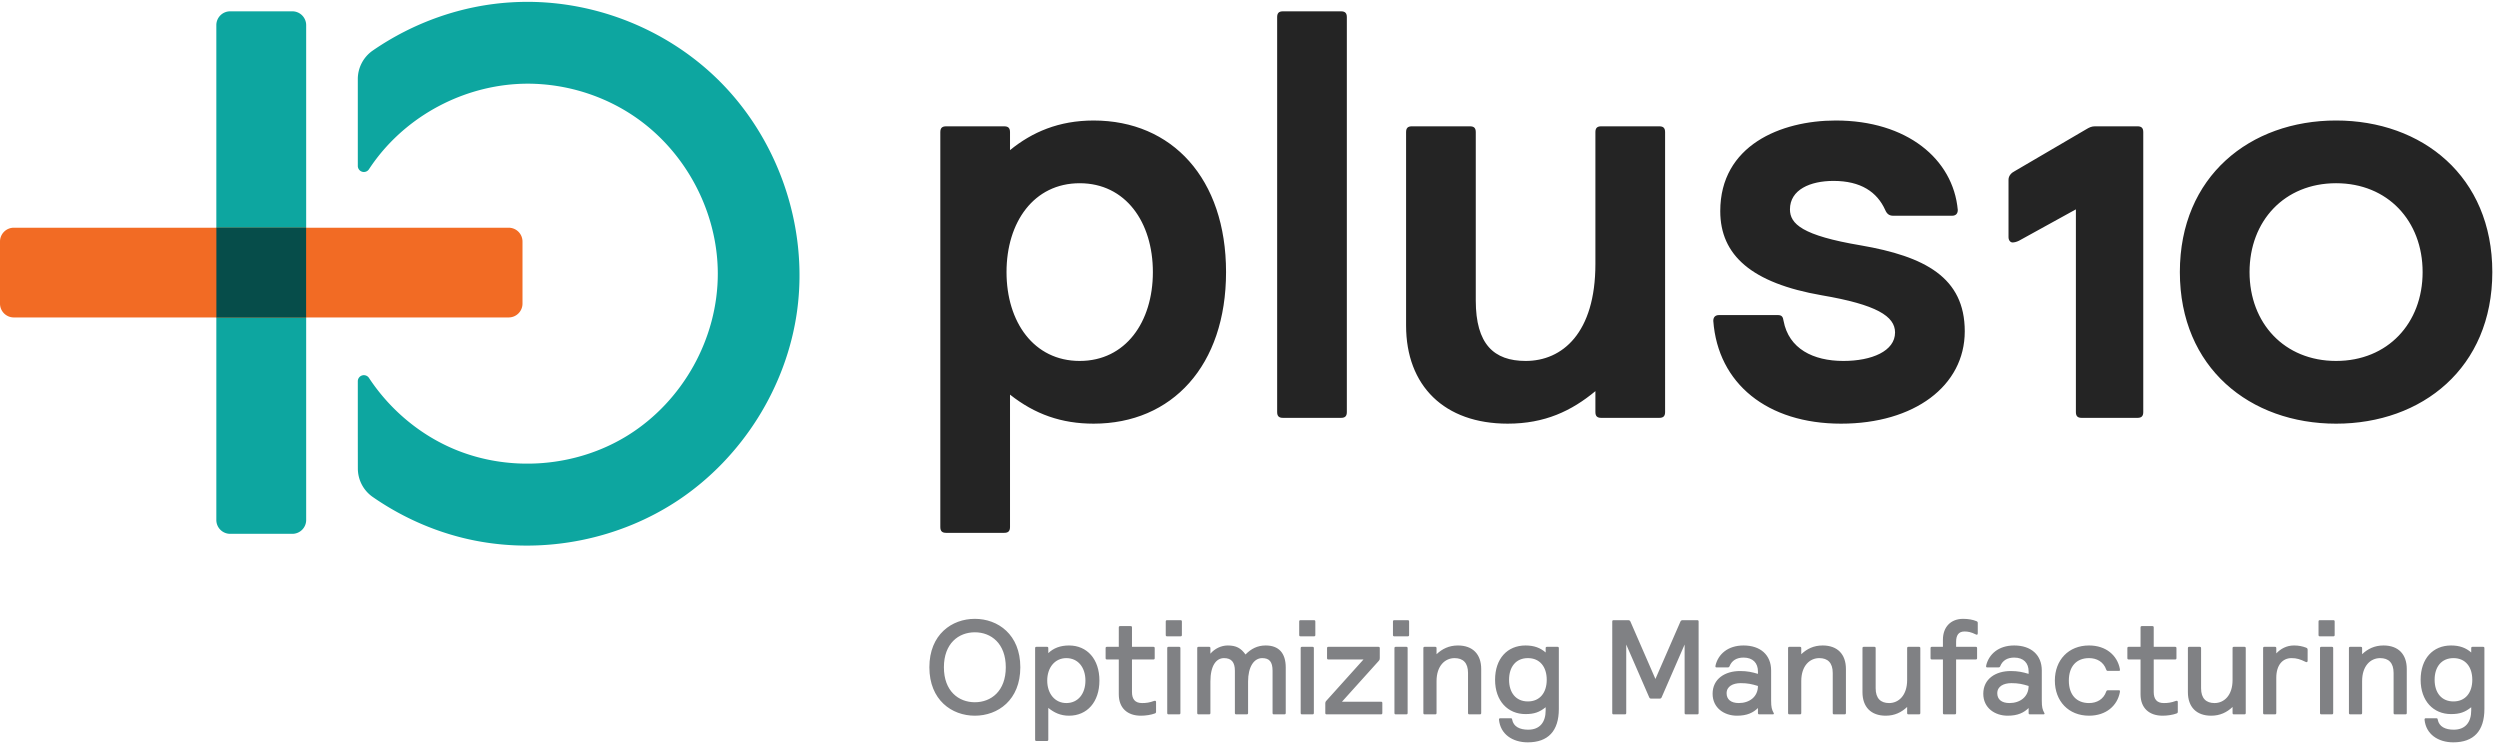 <svg xmlns="http://www.w3.org/2000/svg" width="489.333" height="145.333"><path d="M526.57 976.32a51.09 51.09 0 0 0 21.86 41.91c59.949 41.38 131.121 66.89 205.07 71.11 8.121.47 16.262.67 24.379.66 101.492-.49 201.391-40.57 274.781-110.559 91.33-87.089 137.65-218.261 120.41-344.25-15.28-111.671-80.47-215.621-174.73-278.5-86.211-57.5-195.281-79.5-297.418-59.91-54.602 10.481-106.723 32.86-152.422 64.598a51.03 51.03 0 0 0-21.859 41.871c-.071 33.352-.071 91.77-.071 128.398a8.945 8.945 0 0 0 6.442 8.59 8.946 8.946 0 0 0 10.047-3.789c30.382-46.008 74.23-83.25 125.5-104.769 81.793-34.321 179.742-26.918 255.863 20.621 80.168 50.07 132.228 141.988 131.938 238.418-.28 90.14-46.91 179.031-122.751 230.609-45.418 30.891-99.968 47.801-155.199 48.242-.91 0-1.82.008-2.73 0-85.668-.398-169.481-41.859-221.75-110.449a266 266 0 0 1-10.969-15.512 8.93 8.93 0 0 0-10.012-3.629 8.92 8.92 0 0 0-6.359 8.551c-.02 36.688-.02 94.629-.02 127.789m-75.992-648.859c0-11.242-9.117-20.352-20.359-20.352h-91.5c-11.239 0-20.348 9.11-20.348 20.352V1055.7c0 11.24 9.109 20.36 20.348 20.36h91.5c11.242 0 20.359-9.12 20.359-20.36z" style="fill:#0da6a0;fill-opacity:1;fill-rule:nonzero;stroke:none" transform="matrix(.133 0 0 -.133 0 145.333)"/><path d="M20.352 625.551a20.36 20.36 0 0 0-14.391 5.961c-3.82 3.816-5.961 9-5.961 14.386v91.364a20.33 20.33 0 0 0 5.96 14.386 20.33 20.33 0 0 0 14.392 5.961h728.25c5.386 0 10.57-2.14 14.386-5.961a20.36 20.36 0 0 0 5.961-14.386v-91.364c0-5.386-2.148-10.57-5.961-14.386a20.38 20.38 0 0 0-14.386-5.961z" style="fill:#f26b24;fill-opacity:1;fill-rule:nonzero;stroke:none" transform="matrix(.133 0 0 -.133 0 145.333)"/><path d="M450.5 757.609v-132.05H318.449v132.05z" style="fill:#064d4a;fill-opacity:1;fill-rule:nonzero;stroke:none" transform="matrix(.133 0 0 -.133 0 145.333)"/><path d="M1383.85 317.102c0-5.981 2.56-8.543 8.54-8.543h85.47c5.98 0 8.55 2.562 8.55 8.543v194.867c36.75-29.059 76.06-42.731 123.07-42.731 115.38 0 194.87 85.461 194.87 223.071 0 137.601-79.49 223.07-194.87 223.07-51.28 0-90.6-17.098-123.07-43.59v26.492c0 5.989-2.57 8.547-8.55 8.547h-85.47c-5.98 0-8.54-2.558-8.54-8.547zm97.43 375.207c0 73.5 40.17 130.761 107.69 130.761s107.69-57.261 107.69-130.761c0-73.508-40.17-130.77-107.69-130.77s-107.69 57.262-107.69 130.77m398.28-205.981c0-5.976 2.56-8.547 8.55-8.547h85.46c5.99 0 8.55 2.571 8.55 8.547v581.182c0 5.98-2.56 8.55-8.55 8.55h-85.46c-5.99 0-8.55-2.57-8.55-8.55zm570.92 411.953c0 5.989-2.56 8.547-8.54 8.547h-85.47c-5.98 0-8.55-2.558-8.55-8.547V704.27c0-101.711-48.72-142.731-102.56-142.731-47.01 0-73.5 24.789-73.5 88.891v247.851c0 5.989-2.57 8.547-8.55 8.547h-85.47c-5.98 0-8.54-2.558-8.54-8.547V613.68c0-88.891 56.41-144.442 149.56-144.442 54.7 0 94.02 18.801 129.06 47.864v-30.774c0-5.976 2.57-8.547 8.55-8.547h85.47c5.98 0 8.54 2.571 8.54 8.547zm441.02-293.152c0 79.48-58.98 110.25-152.99 126.492-86.32 14.527-104.27 31.617-104.27 52.988 0 29.063 29.91 41.879 64.1 41.879 40.17 0 64.1-16.238 76.06-42.726 2.57-5.992 5.99-8.551 11.97-8.551h86.32c5.99 0 8.55 3.418 8.55 8.551-6.84 75.207-75.21 131.617-179.48 131.617-81.2 0-170.08-36.75-170.08-133.328 0-64.961 46.15-105.981 149.56-123.93 80.34-13.68 107.69-30.769 107.69-54.699 0-27.352-34.18-41.883-76.06-41.883-44.45 0-80.34 17.949-88.03 58.973-.86 5.988-2.57 8.547-8.55 8.547h-86.32c-5.99 0-8.55-3.418-8.55-8.547 6.84-92.301 79.49-151.274 188.03-151.274 107.69 0 182.05 55.551 182.05 135.891m163.55-118.801c0-5.976 2.56-8.547 8.55-8.547h82.05c5.98 0 8.55 2.571 8.55 8.547v411.981c0 5.98-2.57 8.543-8.55 8.543h-62.39c-5.13 0-8.55-1.711-12.83-4.274l-105.13-61.539c-5.12-2.559-9.4-6.84-9.4-12.82v-84.617c0-4.274 2.57-7.692 5.98-7.692 2.57 0 5.99.852 9.41 2.559l83.76 46.16zm153 205.992c0-141.031 103.42-223.09 229.92-223.09s229.92 82.059 229.92 223.09c0 141.032-103.42 223.078-229.92 223.078s-229.92-82.046-229.92-223.078m102.56 0c0 75.211 51.29 130.77 127.36 130.77s127.35-55.559 127.35-130.77c0-75.218-51.28-130.769-127.35-130.769s-127.36 55.551-127.36 130.769" style="fill:#242424;fill-opacity:1;fill-rule:nonzero;stroke:none" transform="matrix(.133 0 0 -.133 0 145.333)"/><path d="M1434.66 39.45c33.86 0 66.92 22.972 66.92 71.28 0 48.301-33.06 71.27-66.92 71.27-33.85 0-66.92-22.969-66.92-71.27 0-48.308 33.07-71.28 66.92-71.28m0 19.8c-23.96 0-45.54 16.43-45.54 51.48 0 35.04 21.58 51.469 45.54 51.469s45.54-16.429 45.54-51.469c0-35.05-21.58-51.48-45.54-51.48m88.7-55.04c0-1.39.59-1.98 1.98-1.98h15.44c1.39 0 1.98.59 1.98 1.98v46.72c8.51-6.918 17.82-11.48 30.49-11.48 26.73 0 44.74 20.198 44.74 51.679 0 31.473-18.01 51.672-44.74 51.672-12.87 0-22.97-3.961-30.49-11.289v7.328c0 1.39-.59 1.98-1.98 1.98h-15.44c-1.39 0-1.98-.59-1.98-1.98zm17.82 86.919c0 19.402 11.48 33.062 28.11 33.062 17.22 0 28.11-13.66 28.11-33.062 0-19.41-10.89-33.07-28.11-33.07-16.63 0-28.11 13.66-28.11 33.07m124.73 49.691v28.508c0 1.383-.6 1.981-1.98 1.981h-15.45c-1.38 0-1.98-.598-1.98-1.981V140.82h-17.42c-1.38 0-1.98-.59-1.98-1.98v-14.649c0-1.39.6-1.98 1.98-1.98h17.42V70.93c0-20.192 12.67-31.48 32.47-31.48 7.13 0 15.05 1.19 20.79 3.37 1.59.59 1.59 1.578 1.59 3.36v13.468c0 .993-.6 1.782-1.59 1.782-.39 0-.59 0-1.19-.2-6.93-2.57-11.88-3.171-17.82-3.171-10.29 0-14.84 5.742-14.84 16.242v47.91h31.48c1.38 0 1.98.59 1.98 1.98v14.649c0 1.39-.6 1.98-1.98 1.98zm51.87-97.41c0-1.379.59-1.98 1.98-1.98h15.44c1.39 0 1.98.601 1.98 1.98v95.43c0 1.39-.59 1.98-1.98 1.98h-15.44c-1.39 0-1.98-.59-1.98-1.98zm-2.18 114.828c0-1.379.59-1.976 1.98-1.976h19.8c1.38 0 1.98.597 1.98 1.976v19.801c0 1.391-.6 1.981-1.98 1.981h-19.8c-1.39 0-1.98-.59-1.98-1.981zm46.33-114.828c0-1.379.59-1.98 1.98-1.98h15.44c1.39 0 1.98.601 1.98 1.98v46.328c0 23.364 8.51 34.453 20 34.453 10.89 0 16.03-5.941 16.03-18.613V43.41c0-1.379.6-1.98 1.98-1.98h15.45c1.38 0 1.98.601 1.98 1.98v46.328c0 21.383 8.51 34.453 20.78 34.453 10.5 0 15.25-5.351 15.25-18.613V43.41c0-1.379.59-1.98 1.98-1.98h15.44c1.39 0 1.98.601 1.98 1.98v66.918c0 21.383-10.29 32.473-29.5 32.473-12.07 0-21.38-4.75-29.7-13.27-6.73 9.309-13.66 13.27-26.13 13.27-9.5 0-19.2-4.551-25.54-12.082v8.121c0 1.39-.59 1.98-1.98 1.98h-15.44c-1.39 0-1.98-.59-1.98-1.98zm152.25 0c0-1.379.59-1.98 1.98-1.98h15.44c1.39 0 1.98.601 1.98 1.98v95.43c0 1.39-.59 1.98-1.98 1.98h-15.44c-1.39 0-1.98-.59-1.98-1.98zM1912 158.238c0-1.379.59-1.976 1.98-1.976h19.8c1.38 0 1.98.597 1.98 1.976v19.801c0 1.391-.6 1.981-1.98 1.981h-19.8c-1.39 0-1.98-.59-1.98-1.981zm40.98-34.047c0-1.39.6-1.98 1.98-1.98h51.68l-55.04-61.18c-.6-.793-1.19-1.582-1.19-2.972V43.41c0-1.379.59-1.98 1.98-1.98h79.98c1.39 0 1.98.601 1.98 1.98v14.65c0 1.39-.59 1.98-1.98 1.98h-57.41l54.05 59.992c1.58 1.778 1.58 2.969 1.58 4.16v14.649c0 1.39-.59 1.98-1.98 1.98h-73.65c-1.38 0-1.98-.59-1.98-1.98zm99.19-80.781c0-1.379.6-1.98 1.98-1.98h15.45c1.38 0 1.98.601 1.98 1.98v95.43c0 1.39-.6 1.98-1.98 1.98h-15.45c-1.38 0-1.98-.59-1.98-1.98zm-2.18 114.828c0-1.379.6-1.976 1.98-1.976h19.8c1.39 0 1.98.597 1.98 1.976v19.801c0 1.391-.59 1.981-1.98 1.981h-19.8c-1.38 0-1.98-.59-1.98-1.981zm44.75-114.828c0-1.379.59-1.98 1.98-1.98h15.44c1.39 0 1.98.601 1.98 1.98v46.918c0 22.57 12.47 33.863 26.53 33.863 12.28 0 19.8-6.73 19.8-21.781v-59c0-1.379.59-1.98 1.98-1.98h15.44c1.39 0 1.98.601 1.98 1.98v64.738c0 21.782-12.47 34.653-34.25 34.653-13.07 0-23.16-4.949-31.48-12.871v8.91c0 1.39-.59 1.98-1.98 1.98h-15.44c-1.39 0-1.98-.59-1.98-1.98zM2248.37.25c29.9 0 45.74 16.629 45.74 49.102v89.488c0 1.39-.59 1.98-1.98 1.98h-15.44c-1.39 0-1.98-.59-1.98-1.98v-6.34c-7.72 6.738-16.83 10.301-29.7 10.301-26.53 0-44.75-19.211-44.75-50.492 0-31.278 18.81-50.48 44.75-50.48 12.87 0 20.59 2.773 29.7 10.093v-4.55c0-17.224-8.32-28.513-25.74-28.513-12.28 0-21.58 4.36-23.56 14.852-.2 1.39-.6 1.98-1.98 1.98h-15.44c-1.39 0-1.98-.59-1.98-1.98C2207.99 12.328 2225.8.25 2248.37.25m27.92 92.059c0-19-10.1-31.868-27.72-31.868s-27.71 12.868-27.71 31.868c0 19.011 10.09 31.882 27.71 31.882s27.72-12.871 27.72-31.882m223.52 85.73c0 1.391-.59 1.981-1.98 1.981h-21.58c-1.38 0-2.57-.59-3.16-1.981L2436.26 93.5l-36.82 84.539c-.6 1.391-1.79 1.981-3.17 1.981h-21.58c-1.39 0-1.98-.59-1.98-1.981V43.41c0-1.379.59-1.98 1.98-1.98h16.63c1.39 0 1.98.601 1.98 1.98v100.781l33.85-77.812c.4-.988 1.39-1.777 2.58-1.777h13.07c1.18 0 2.17.789 2.57 1.777l33.85 77.812V43.411c0-1.38.6-1.981 1.98-1.981h16.63c1.39 0 1.98.601 1.98 1.98zm42.77-67.508c1.19 0 2.18.199 2.77 1.778 3.37 8.312 10.3 12.671 20.59 12.671 13.86 0 21.19-8.121 21.19-20.39v-3.57c-8.72 2.582-15.65 4.16-26.34 4.16-22.17 0-40.39-11.48-40.39-33.461 0-20.98 17.23-32.27 35.84-32.27 15.24 0 23.96 4.563 30.89 11.29V43.41c0-1.379.59-1.98 1.98-1.98h19.79c1.39 0 2.18.601 1.39 1.98-2.77 4.95-3.76 8.711-3.76 18.219v44.34c0 22.972-15.84 36.832-40.59 36.832-23.36 0-37.22-13.071-41.18-29.102-.2-.801-.2-1.59-.2-1.98 0-.797.6-1.188 1.39-1.188zm44.55-27.32c0-16.242-12.87-25.152-28.12-25.152-11.88 0-18.01 5.55-18.01 14.453 0 10.097 9.3 14.847 20.78 14.847 10.3 0 16.24-1.378 25.35-4.148m44.34-39.801c0-1.379.6-1.98 1.98-1.98h15.45c1.38 0 1.98.601 1.98 1.98v46.918c0 22.57 12.47 33.863 26.53 33.863 12.27 0 19.79-6.73 19.79-21.781v-59c0-1.379.6-1.98 1.98-1.98h15.45c1.38 0 1.98.601 1.98 1.98v64.738c0 21.782-12.48 34.653-34.25 34.653-13.07 0-23.17-4.949-31.48-12.871v8.91c0 1.39-.6 1.98-1.98 1.98h-15.45c-1.38 0-1.98-.59-1.98-1.98zm194.62 95.43c0 1.39-.59 1.98-1.98 1.98h-15.44c-1.39 0-1.98-.59-1.98-1.98V91.922c0-22.57-12.47-33.863-26.53-33.863-12.28 0-19.8 6.73-19.8 21.78v59.001c0 1.39-.59 1.98-1.98 1.98h-15.44c-1.39 0-1.98-.59-1.98-1.98V74.102c0-21.782 12.47-34.653 34.25-34.653 13.07 0 23.16 4.95 31.48 12.871v-8.91c0-1.379.59-1.98 1.98-1.98h15.44c1.39 0 1.98.601 1.98 1.98zm81.57-16.629c1.39 0 1.98.59 1.98 1.98v14.649c0 1.39-.59 1.98-1.98 1.98h-28.9v7.321c0 9.507 3.56 15.25 12.27 15.25 4.95 0 9.7-.789 16.83-4.36.79-.39.99-.39 1.39-.39.99 0 1.38.988 1.38 1.98v14.449c0 1.782 0 2.571-1.58 3.371-5.55 2.368-12.48 3.559-20 3.559-18.21 0-29.7-12.078-29.7-30.691V140.82h-16.23c-1.39 0-1.98-.59-1.98-1.98v-14.649c0-1.39.59-1.98 1.98-1.98h16.23v-78.8c0-1.38.6-1.981 1.98-1.981h15.45c1.38 0 1.98.601 1.98 1.98v78.801zm33.26-11.68c1.19 0 2.18.199 2.77 1.778 3.37 8.312 10.3 12.671 20.59 12.671 13.86 0 21.19-8.121 21.19-20.39v-3.57c-8.71 2.582-15.64 4.16-26.33 4.16-22.18 0-40.39-11.48-40.39-33.461 0-20.98 17.22-32.27 35.83-32.27 15.25 0 23.96 4.563 30.89 11.29V43.41c0-1.379.59-1.98 1.98-1.98h19.8c1.38 0 2.18.601 1.38 1.98-2.77 4.95-3.76 8.711-3.76 18.219v44.34c0 22.972-15.84 36.832-40.59 36.832-23.36 0-37.22-13.071-41.18-29.102-.19-.801-.19-1.59-.19-1.98 0-.797.59-1.188 1.38-1.188zm44.55-27.32c0-16.242-12.87-25.152-28.11-25.152-11.88 0-18.02 5.55-18.02 14.453 0 10.097 9.3 14.847 20.79 14.847 10.29 0 16.23-1.378 25.34-4.148m88.89 40.98c11.29 0 21.39-5.351 25.35-17.031.59-1.582 1.38-1.781 2.77-1.781h16.03c.8 0 1.39.402 1.39 1.191 0 .391 0 1.192-.2 1.981-3.76 19.398-19.99 34.25-45.34 34.25-30.09 0-50.28-21.379-50.28-51.672 0-30.3 20.19-51.68 50.28-51.68 25.35 0 41.58 14.852 45.34 34.25.2.79.2 1.59.2 1.98 0 .79-.59 1.192-1.39 1.192h-16.03c-1.39 0-2.18-.2-2.77-1.781-3.96-11.68-14.06-17.031-25.35-17.031-18.01 0-29.69 11.68-29.69 33.07 0 21.383 11.68 33.062 29.69 33.062m95.23 16.629v28.508c0 1.383-.59 1.981-1.98 1.981h-15.44c-1.38 0-1.98-.598-1.98-1.981V140.82h-17.42c-1.39 0-1.98-.59-1.98-1.98v-14.649c0-1.39.59-1.98 1.98-1.98h17.42V70.93c0-20.192 12.67-31.48 32.47-31.48 7.13 0 15.05 1.19 20.79 3.37 1.58.59 1.58 1.578 1.58 3.36v13.468c0 .993-.59 1.782-1.58 1.782-.4 0-.59 0-1.19-.2-6.93-2.57-11.88-3.171-17.82-3.171-10.29 0-14.85 5.742-14.85 16.242v47.91h31.48c1.39 0 1.98.59 1.98 1.98v14.649c0 1.39-.59 1.98-1.98 1.98zm135.43-1.98c0 1.39-.6 1.98-1.98 1.98h-15.45c-1.38 0-1.98-.59-1.98-1.98V91.922c0-22.57-12.47-33.863-26.53-33.863-12.27 0-19.8 6.73-19.8 21.78v59.001c0 1.39-.59 1.98-1.98 1.98h-15.44c-1.38 0-1.98-.59-1.98-1.98V74.102c0-21.782 12.48-34.653 34.25-34.653 13.07 0 23.17 4.95 31.48 12.871v-8.91c0-1.379.6-1.98 1.98-1.98h15.45c1.38 0 1.98.601 1.98 1.98zm91.07-2.77c0 1.981-.4 2.77-2.38 3.559-5.34 1.98-10.69 3.172-17.62 3.172-11.09 0-19.8-4.949-26.13-11.68v7.719c0 1.39-.6 1.98-1.98 1.98h-15.44c-1.39 0-1.98-.59-1.98-1.98V43.41c0-1.379.59-1.98 1.98-1.98h15.44c1.38 0 1.98.601 1.98 1.98v51.68c0 19.199 9.5 29.101 22.37 29.101 7.72 0 12.67-1.589 20.79-5.543.99-.398 1.19-.398 1.38-.398 1.19 0 1.59.988 1.59 2.18zm18.21-92.66c0-1.379.6-1.98 1.98-1.98h15.44c1.39 0 1.98.601 1.98 1.98v95.43c0 1.39-.59 1.98-1.98 1.98h-15.44c-1.38 0-1.98-.59-1.98-1.98zm-2.18 114.828c0-1.379.6-1.976 1.98-1.976h19.8c1.39 0 1.98.597 1.98 1.976v19.801c0 1.391-.59 1.981-1.98 1.981h-19.8c-1.38 0-1.98-.59-1.98-1.981zm44.75-114.828c0-1.379.59-1.98 1.98-1.98h15.44c1.39 0 1.98.601 1.98 1.98v46.918c0 22.57 12.47 33.863 26.53 33.863 12.28 0 19.8-6.73 19.8-21.781v-59c0-1.379.59-1.98 1.98-1.98h15.44c1.39 0 1.98.601 1.98 1.98v64.738c0 21.782-12.47 34.653-34.25 34.653-13.07 0-23.16-4.949-31.48-12.871v8.91c0 1.39-.59 1.98-1.98 1.98h-15.44c-1.39 0-1.98-.59-1.98-1.98zM3610.5.25c29.9 0 45.74 16.629 45.74 49.102v89.488c0 1.39-.6 1.98-1.98 1.98h-15.44c-1.39 0-1.98-.59-1.98-1.98v-6.34c-7.73 6.738-16.83 10.301-29.7 10.301-26.53 0-44.75-19.211-44.75-50.492 0-31.278 18.81-50.48 44.75-50.48 12.87 0 20.59 2.773 29.7 10.093v-4.55c0-17.224-8.32-28.513-25.74-28.513-12.28 0-21.58 4.36-23.56 14.852-.2 1.39-.6 1.98-1.98 1.98h-15.44c-1.39 0-1.98-.59-1.98-1.98C3570.12 12.328 3587.93.25 3610.5.25m27.92 92.059c0-19-10.1-31.868-27.72-31.868s-27.72 12.868-27.72 31.868c0 19.011 10.1 31.882 27.72 31.882s27.72-12.871 27.72-31.882" style="fill:#808184;fill-opacity:1;fill-rule:nonzero;stroke:none" transform="matrix(.133 0 0 -.133 0 145.333)"/></svg>
